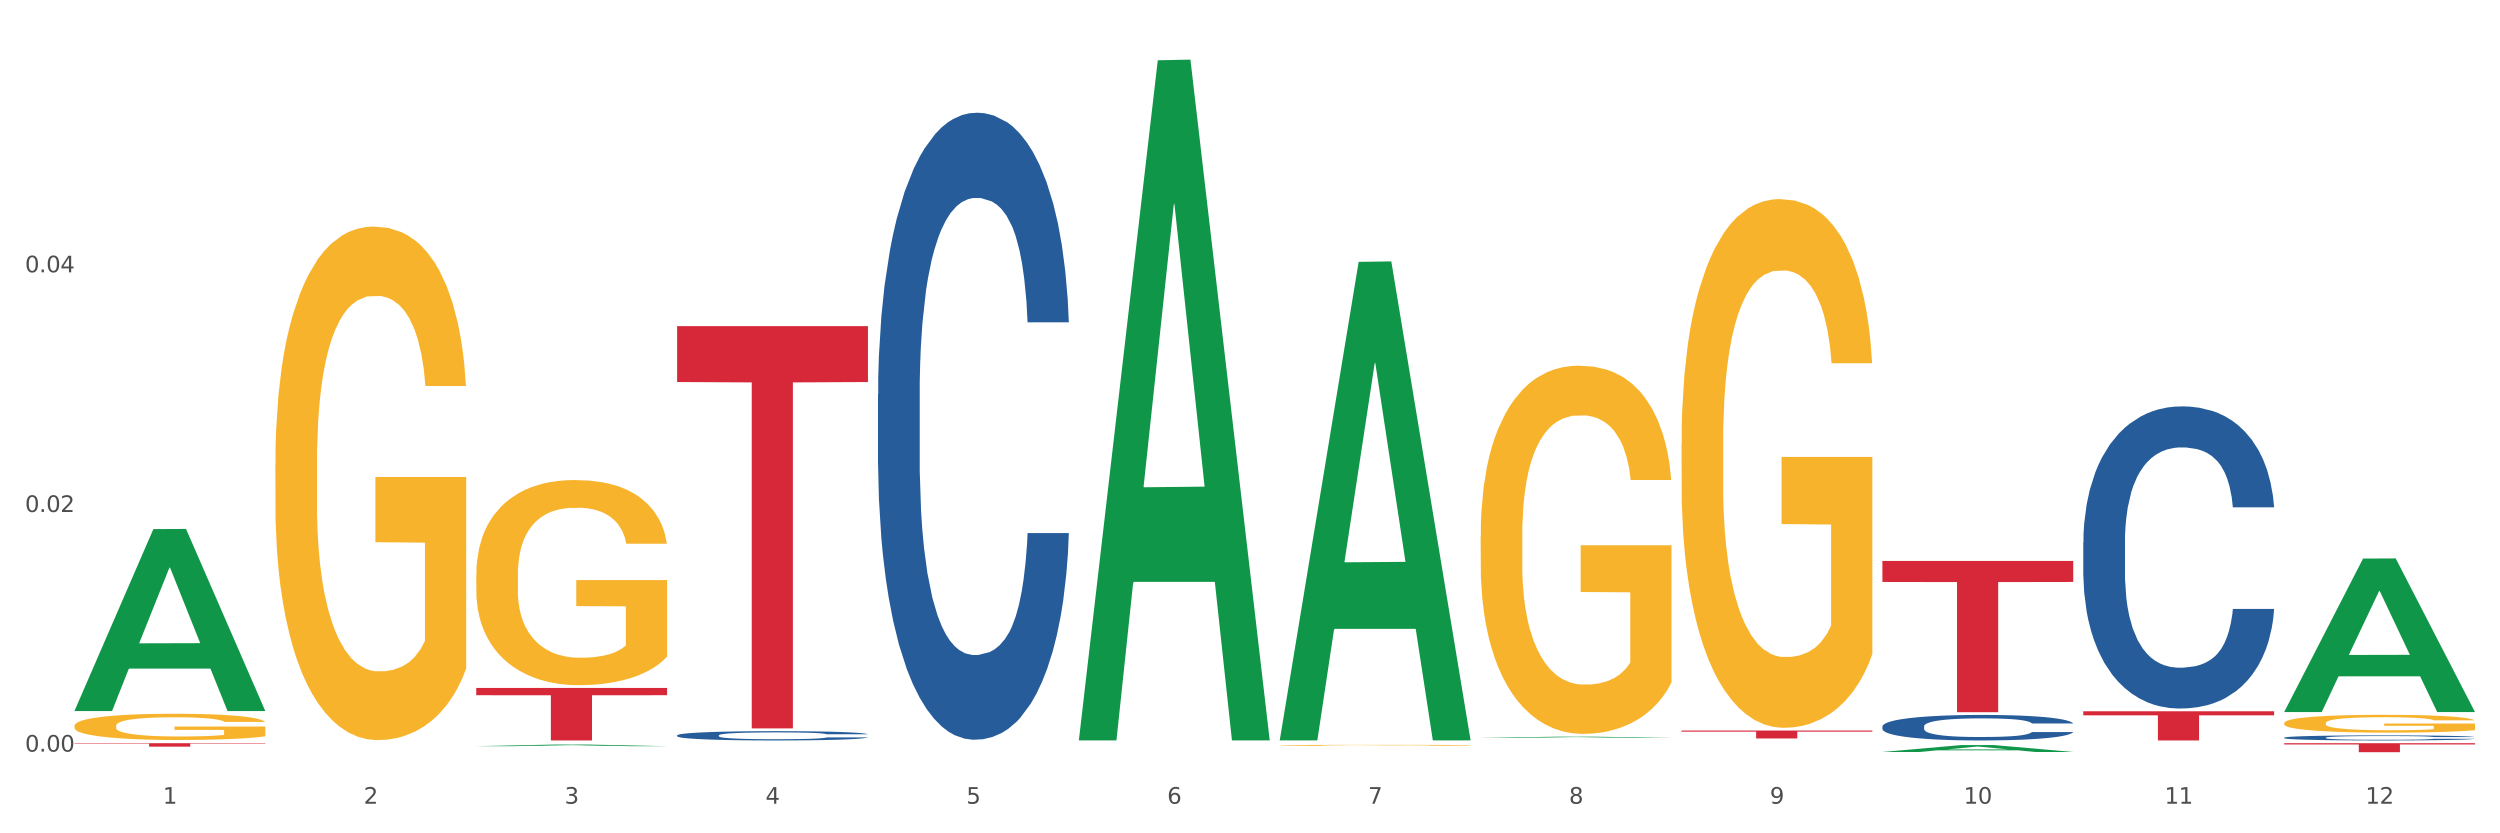 <?xml version="1.0" encoding="utf-8" standalone="no"?>
<!DOCTYPE svg PUBLIC "-//W3C//DTD SVG 1.1//EN"
  "http://www.w3.org/Graphics/SVG/1.1/DTD/svg11.dtd">
<svg xmlns:xlink="http://www.w3.org/1999/xlink" width="1080pt" height="360pt" viewBox="0 0 1080 360" xmlns="http://www.w3.org/2000/svg" version="1.1">
 <rect x="0" y="0" width="1080" height="360" fill="#333333" stroke="none"/>
 <defs>
  <style type="text/css">*{stroke-linejoin: round; stroke-linecap: butt}</style>
 </defs>
 <g id="figure_1">
  <g id="patch_1">
   <path d="M 0 360 
L 1080 360 
L 1080 0 
L 0 0 
z
" style="fill: #ffffff; stroke: #ffffff; stroke-linejoin: miter"/>
  </g>
  <g id="axes_1">
   <g id="matplotlib.axis_1">
    <g id="xtick_1">
     <g id="text_1">
      <!-- 1 -->
      <g style="fill: #4d4d4d" transform="translate(70.342 347.204) scale(0.096 -0.096)">
       <defs>
        <path id="DejaVuSans-31" d="M 794 531 
L 1825 531 
L 1825 4091 
L 703 3866 
L 703 4441 
L 1819 4666 
L 2450 4666 
L 2450 531 
L 3481 531 
L 3481 0 
L 794 0 
L 794 531 
z
" transform="scale(0.016)"/>
       </defs>
       <use xlink:href="#DejaVuSans-31"/>
      </g>
     </g>
    </g>
    <g id="xtick_2">
     <g id="text_2">
      <!-- 2 -->
      <g style="fill: #4d4d4d" transform="translate(157.122 347.204) scale(0.096 -0.096)">
       <defs>
        <path id="DejaVuSans-32" d="M 1228 531 
L 3431 531 
L 3431 0 
L 469 0 
L 469 531 
Q 828 903 1448 1529 
Q 2069 2156 2228 2338 
Q 2531 2678 2651 2914 
Q 2772 3150 2772 3378 
Q 2772 3750 2511 3984 
Q 2250 4219 1831 4219 
Q 1534 4219 1204 4116 
Q 875 4013 500 3803 
L 500 4441 
Q 881 4594 1212 4672 
Q 1544 4750 1819 4750 
Q 2544 4750 2975 4387 
Q 3406 4025 3406 3419 
Q 3406 3131 3298 2873 
Q 3191 2616 2906 2266 
Q 2828 2175 2409 1742 
Q 1991 1309 1228 531 
z
" transform="scale(0.016)"/>
       </defs>
       <use xlink:href="#DejaVuSans-32"/>
      </g>
     </g>
    </g>
    <g id="xtick_3">
     <g id="text_3">
      <!-- 3 -->
      <g style="fill: #4d4d4d" transform="translate(243.902 347.204) scale(0.096 -0.096)">
       <defs>
        <path id="DejaVuSans-33" d="M 2597 2516 
Q 3050 2419 3304 2112 
Q 3559 1806 3559 1356 
Q 3559 666 3084 287 
Q 2609 -91 1734 -91 
Q 1441 -91 1130 -33 
Q 819 25 488 141 
L 488 750 
Q 750 597 1062 519 
Q 1375 441 1716 441 
Q 2309 441 2620 675 
Q 2931 909 2931 1356 
Q 2931 1769 2642 2001 
Q 2353 2234 1838 2234 
L 1294 2234 
L 1294 2753 
L 1863 2753 
Q 2328 2753 2575 2939 
Q 2822 3125 2822 3475 
Q 2822 3834 2567 4026 
Q 2313 4219 1838 4219 
Q 1578 4219 1281 4162 
Q 984 4106 628 3988 
L 628 4550 
Q 988 4650 1302 4700 
Q 1616 4750 1894 4750 
Q 2613 4750 3031 4423 
Q 3450 4097 3450 3541 
Q 3450 3153 3228 2886 
Q 3006 2619 2597 2516 
z
" transform="scale(0.016)"/>
       </defs>
       <use xlink:href="#DejaVuSans-33"/>
      </g>
     </g>
    </g>
    <g id="xtick_4">
     <g id="text_4">
      <!-- 4 -->
      <g style="fill: #4d4d4d" transform="translate(330.683 347.204) scale(0.096 -0.096)">
       <defs>
        <path id="DejaVuSans-34" d="M 2419 4116 
L 825 1625 
L 2419 1625 
L 2419 4116 
z
M 2253 4666 
L 3047 4666 
L 3047 1625 
L 3713 1625 
L 3713 1100 
L 3047 1100 
L 3047 0 
L 2419 0 
L 2419 1100 
L 313 1100 
L 313 1709 
L 2253 4666 
z
" transform="scale(0.016)"/>
       </defs>
       <use xlink:href="#DejaVuSans-34"/>
      </g>
     </g>
    </g>
    <g id="xtick_5">
     <g id="text_5">
      <!-- 5 -->
      <g style="fill: #4d4d4d" transform="translate(417.463 347.204) scale(0.096 -0.096)">
       <defs>
        <path id="DejaVuSans-35" d="M 691 4666 
L 3169 4666 
L 3169 4134 
L 1269 4134 
L 1269 2991 
Q 1406 3038 1543 3061 
Q 1681 3084 1819 3084 
Q 2600 3084 3056 2656 
Q 3513 2228 3513 1497 
Q 3513 744 3044 326 
Q 2575 -91 1722 -91 
Q 1428 -91 1123 -41 
Q 819 9 494 109 
L 494 744 
Q 775 591 1075 516 
Q 1375 441 1709 441 
Q 2250 441 2565 725 
Q 2881 1009 2881 1497 
Q 2881 1984 2565 2268 
Q 2250 2553 1709 2553 
Q 1456 2553 1204 2497 
Q 953 2441 691 2322 
L 691 4666 
z
" transform="scale(0.016)"/>
       </defs>
       <use xlink:href="#DejaVuSans-35"/>
      </g>
     </g>
    </g>
    <g id="xtick_6">
     <g id="text_6">
      <!-- 6 -->
      <g style="fill: #4d4d4d" transform="translate(504.243 347.204) scale(0.096 -0.096)">
       <defs>
        <path id="DejaVuSans-36" d="M 2113 2584 
Q 1688 2584 1439 2293 
Q 1191 2003 1191 1497 
Q 1191 994 1439 701 
Q 1688 409 2113 409 
Q 2538 409 2786 701 
Q 3034 994 3034 1497 
Q 3034 2003 2786 2293 
Q 2538 2584 2113 2584 
z
M 3366 4563 
L 3366 3988 
Q 3128 4100 2886 4159 
Q 2644 4219 2406 4219 
Q 1781 4219 1451 3797 
Q 1122 3375 1075 2522 
Q 1259 2794 1537 2939 
Q 1816 3084 2150 3084 
Q 2853 3084 3261 2657 
Q 3669 2231 3669 1497 
Q 3669 778 3244 343 
Q 2819 -91 2113 -91 
Q 1303 -91 875 529 
Q 447 1150 447 2328 
Q 447 3434 972 4092 
Q 1497 4750 2381 4750 
Q 2619 4750 2861 4703 
Q 3103 4656 3366 4563 
z
" transform="scale(0.016)"/>
       </defs>
       <use xlink:href="#DejaVuSans-36"/>
      </g>
     </g>
    </g>
    <g id="xtick_7">
     <g id="text_7">
      <!-- 7 -->
      <g style="fill: #4d4d4d" transform="translate(591.024 347.204) scale(0.096 -0.096)">
       <defs>
        <path id="DejaVuSans-37" d="M 525 4666 
L 3525 4666 
L 3525 4397 
L 1831 0 
L 1172 0 
L 2766 4134 
L 525 4134 
L 525 4666 
z
" transform="scale(0.016)"/>
       </defs>
       <use xlink:href="#DejaVuSans-37"/>
      </g>
     </g>
    </g>
    <g id="xtick_8">
     <g id="text_8">
      <!-- 8 -->
      <g style="fill: #4d4d4d" transform="translate(677.804 347.204) scale(0.096 -0.096)">
       <defs>
        <path id="DejaVuSans-38" d="M 2034 2216 
Q 1584 2216 1326 1975 
Q 1069 1734 1069 1313 
Q 1069 891 1326 650 
Q 1584 409 2034 409 
Q 2484 409 2743 651 
Q 3003 894 3003 1313 
Q 3003 1734 2745 1975 
Q 2488 2216 2034 2216 
z
M 1403 2484 
Q 997 2584 770 2862 
Q 544 3141 544 3541 
Q 544 4100 942 4425 
Q 1341 4750 2034 4750 
Q 2731 4750 3128 4425 
Q 3525 4100 3525 3541 
Q 3525 3141 3298 2862 
Q 3072 2584 2669 2484 
Q 3125 2378 3379 2068 
Q 3634 1759 3634 1313 
Q 3634 634 3220 271 
Q 2806 -91 2034 -91 
Q 1263 -91 848 271 
Q 434 634 434 1313 
Q 434 1759 690 2068 
Q 947 2378 1403 2484 
z
M 1172 3481 
Q 1172 3119 1398 2916 
Q 1625 2713 2034 2713 
Q 2441 2713 2670 2916 
Q 2900 3119 2900 3481 
Q 2900 3844 2670 4047 
Q 2441 4250 2034 4250 
Q 1625 4250 1398 4047 
Q 1172 3844 1172 3481 
z
" transform="scale(0.016)"/>
       </defs>
       <use xlink:href="#DejaVuSans-38"/>
      </g>
     </g>
    </g>
    <g id="xtick_9">
     <g id="text_9">
      <!-- 9 -->
      <g style="fill: #4d4d4d" transform="translate(764.584 347.204) scale(0.096 -0.096)">
       <defs>
        <path id="DejaVuSans-39" d="M 703 97 
L 703 672 
Q 941 559 1184 500 
Q 1428 441 1663 441 
Q 2288 441 2617 861 
Q 2947 1281 2994 2138 
Q 2813 1869 2534 1725 
Q 2256 1581 1919 1581 
Q 1219 1581 811 2004 
Q 403 2428 403 3163 
Q 403 3881 828 4315 
Q 1253 4750 1959 4750 
Q 2769 4750 3195 4129 
Q 3622 3509 3622 2328 
Q 3622 1225 3098 567 
Q 2575 -91 1691 -91 
Q 1453 -91 1209 -44 
Q 966 3 703 97 
z
M 1959 2075 
Q 2384 2075 2632 2365 
Q 2881 2656 2881 3163 
Q 2881 3666 2632 3958 
Q 2384 4250 1959 4250 
Q 1534 4250 1286 3958 
Q 1038 3666 1038 3163 
Q 1038 2656 1286 2365 
Q 1534 2075 1959 2075 
z
" transform="scale(0.016)"/>
       </defs>
       <use xlink:href="#DejaVuSans-39"/>
      </g>
     </g>
    </g>
    <g id="xtick_10">
     <g id="text_10">
      <!-- 10 -->
      <g style="fill: #4d4d4d" transform="translate(848.311 347.204) scale(0.096 -0.096)">
       <defs>
        <path id="DejaVuSans-30" d="M 2034 4250 
Q 1547 4250 1301 3770 
Q 1056 3291 1056 2328 
Q 1056 1369 1301 889 
Q 1547 409 2034 409 
Q 2525 409 2770 889 
Q 3016 1369 3016 2328 
Q 3016 3291 2770 3770 
Q 2525 4250 2034 4250 
z
M 2034 4750 
Q 2819 4750 3233 4129 
Q 3647 3509 3647 2328 
Q 3647 1150 3233 529 
Q 2819 -91 2034 -91 
Q 1250 -91 836 529 
Q 422 1150 422 2328 
Q 422 3509 836 4129 
Q 1250 4750 2034 4750 
z
" transform="scale(0.016)"/>
       </defs>
       <use xlink:href="#DejaVuSans-31"/>
       <use xlink:href="#DejaVuSans-30" transform="translate(63.623 0)"/>
      </g>
     </g>
    </g>
    <g id="xtick_11">
     <g id="text_11">
      <!-- 11 -->
      <g style="fill: #4d4d4d" transform="translate(935.091 347.204) scale(0.096 -0.096)">
       <use xlink:href="#DejaVuSans-31"/>
       <use xlink:href="#DejaVuSans-31" transform="translate(63.623 0)"/>
      </g>
     </g>
    </g>
    <g id="xtick_12">
     <g id="text_12">
      <!-- 12 -->
      <g style="fill: #4d4d4d" transform="translate(1021.871 347.204) scale(0.096 -0.096)">
       <use xlink:href="#DejaVuSans-31"/>
       <use xlink:href="#DejaVuSans-32" transform="translate(63.623 0)"/>
      </g>
     </g>
    </g>
    <g id="xtick_13"/>
    <g id="xtick_14"/>
    <g id="xtick_15"/>
    <g id="xtick_16"/>
    <g id="xtick_17"/>
    <g id="xtick_18"/>
    <g id="xtick_19"/>
    <g id="xtick_20"/>
    <g id="xtick_21"/>
    <g id="xtick_22"/>
    <g id="xtick_23"/>
   </g>
   <g id="matplotlib.axis_2">
    <g id="ytick_1">
     <g id="text_13">
      <!-- 0.00 -->
      <g style="fill: #4d4d4d" transform="translate(10.8 324.704) scale(0.096 -0.096)">
       <defs>
        <path id="DejaVuSans-2e" d="M 684 794 
L 1344 794 
L 1344 0 
L 684 0 
L 684 794 
z
" transform="scale(0.016)"/>
       </defs>
       <use xlink:href="#DejaVuSans-30"/>
       <use xlink:href="#DejaVuSans-2e" transform="translate(63.623 0)"/>
       <use xlink:href="#DejaVuSans-30" transform="translate(95.41 0)"/>
       <use xlink:href="#DejaVuSans-30" transform="translate(159.033 0)"/>
      </g>
     </g>
    </g>
    <g id="ytick_2">
     <g id="text_14">
      <!-- 0.02 -->
      <g style="fill: #4d4d4d" transform="translate(10.8 221.172) scale(0.096 -0.096)">
       <use xlink:href="#DejaVuSans-30"/>
       <use xlink:href="#DejaVuSans-2e" transform="translate(63.623 0)"/>
       <use xlink:href="#DejaVuSans-30" transform="translate(95.41 0)"/>
       <use xlink:href="#DejaVuSans-32" transform="translate(159.033 0)"/>
      </g>
     </g>
    </g>
    <g id="ytick_3">
     <g id="text_15">
      <!-- 0.04 -->
      <g style="fill: #4d4d4d" transform="translate(10.8 117.64) scale(0.096 -0.096)">
       <use xlink:href="#DejaVuSans-30"/>
       <use xlink:href="#DejaVuSans-2e" transform="translate(63.623 0)"/>
       <use xlink:href="#DejaVuSans-30" transform="translate(95.41 0)"/>
       <use xlink:href="#DejaVuSans-34" transform="translate(159.033 0)"/>
      </g>
     </g>
    </g>
    <g id="ytick_4"/>
    <g id="ytick_5"/>
    <g id="ytick_6"/>
   </g>
   <g id="PolyCollection_1">
    <path d="M 32.175 307.019 
L 32.26 306.945 
L 66.256 228.572 
L 80.365 228.498 
L 114.616 307.167 
L 98.298 307.167 
L 90.904 288.848 
L 55.803 288.848 
L 55.548 289.143 
L 48.408 307.167 
L 32.175 307.167 
L 32.175 307.019 
L 60.222 277.915 
L 86.484 277.842 
L 73.481 245.266 
L 73.311 245.118 
L 73.141 245.34 
L 60.137 277.842 
L 60.222 277.915 
L 32.175 307.019 
z
" clip-path="url(#p66562ab7a4)" style="fill: #109648"/>
    <path d="M 899.978 307.271 
L 982.42 307.271 
L 982.42 309.022 
L 949.99 309.034 
L 949.99 319.875 
L 932.213 319.875 
L 932.213 309.034 
L 899.978 309.022 
L 899.978 307.282 
L 899.978 307.271 
z
" clip-path="url(#p66562ab7a4)" style="fill: #d62839"/>
    <path d="M 813.198 242.325 
L 895.639 242.325 
L 895.639 251.406 
L 863.21 251.467 
L 863.21 307.669 
L 845.432 307.669 
L 845.432 251.467 
L 813.198 251.406 
L 813.198 242.386 
L 813.198 242.325 
z
" clip-path="url(#p66562ab7a4)" style="fill: #d62839"/>
    <path d="M 726.418 315.605 
L 808.859 315.605 
L 808.859 316.079 
L 776.429 316.082 
L 776.429 319.013 
L 758.652 319.013 
L 758.652 316.082 
L 726.418 316.079 
L 726.418 315.609 
L 726.418 315.605 
z
" clip-path="url(#p66562ab7a4)" style="fill: #d62839"/>
    <path d="M 292.516 140.887 
L 374.957 140.887 
L 374.957 165.039 
L 342.528 165.202 
L 342.528 314.681 
L 324.75 314.681 
L 324.75 165.202 
L 292.516 165.039 
L 292.516 141.051 
L 292.516 140.887 
z
" clip-path="url(#p66562ab7a4)" style="fill: #d62839"/>
    <path d="M 205.736 297.183 
L 288.177 297.183 
L 288.177 300.336 
L 255.747 300.358 
L 255.747 319.875 
L 237.97 319.875 
L 237.97 300.358 
L 205.736 300.336 
L 205.736 297.204 
L 205.736 297.183 
z
" clip-path="url(#p66562ab7a4)" style="fill: #d62839"/>
    <path d="M 32.175 321.056 
L 114.616 321.056 
L 114.616 321.265 
L 82.187 321.267 
L 82.187 322.559 
L 64.409 322.559 
L 64.409 321.267 
L 32.175 321.265 
L 32.175 321.058 
L 32.175 321.056 
z
" clip-path="url(#p66562ab7a4)" style="fill: #d62839"/>
    <path d="M 292.516 317.665 
L 292.613 317.661 
L 292.613 317.559 
L 292.906 317.419 
L 293.978 317.163 
L 295.342 316.969 
L 297.681 316.741 
L 298.948 316.646 
L 300.604 316.54 
L 304.015 316.368 
L 307.913 316.221 
L 310.641 316.14 
L 312.688 316.089 
L 317.268 315.997 
L 319.899 315.957 
L 322.628 315.924 
L 324.966 315.902 
L 328.864 315.876 
L 331.983 315.865 
L 335.588 315.862 
L 338.609 315.865 
L 342.604 315.88 
L 348.451 315.924 
L 350.693 315.95 
L 353.714 315.994 
L 356.832 316.052 
L 359.366 316.111 
L 362.289 316.195 
L 365.31 316.305 
L 368.233 316.445 
L 370.28 316.573 
L 371.936 316.708 
L 373.398 316.873 
L 374.47 317.053 
L 374.957 317.203 
L 357.124 317.203 
L 356.637 317.068 
L 355.663 316.921 
L 354.688 316.822 
L 353.616 316.741 
L 351.96 316.65 
L 350.498 316.591 
L 348.062 316.521 
L 345.82 316.477 
L 343.969 316.452 
L 341.727 316.43 
L 336.952 316.408 
L 333.542 316.408 
L 331.398 316.415 
L 328.767 316.434 
L 326.525 316.459 
L 323.894 316.503 
L 321.848 316.551 
L 319.802 316.613 
L 318.632 316.657 
L 316.878 316.738 
L 315.709 316.804 
L 314.15 316.917 
L 313.273 316.998 
L 311.713 317.207 
L 311.031 317.361 
L 310.739 317.467 
L 310.544 317.584 
L 310.544 318.156 
L 311.129 318.413 
L 311.616 318.523 
L 312.395 318.647 
L 313.857 318.809 
L 316.001 318.966 
L 318.242 319.08 
L 320.094 319.149 
L 321.848 319.201 
L 323.602 319.241 
L 325.746 319.278 
L 327.5 319.3 
L 330.131 319.322 
L 333.249 319.333 
L 335.686 319.333 
L 340.655 319.314 
L 342.897 319.296 
L 345.041 319.27 
L 347.379 319.23 
L 349.231 319.186 
L 350.303 319.153 
L 352.057 319.083 
L 353.421 319.01 
L 354.591 318.926 
L 355.37 318.853 
L 356.247 318.743 
L 356.929 318.618 
L 357.124 318.552 
L 374.957 318.552 
L 374.568 318.684 
L 373.885 318.812 
L 372.521 318.985 
L 371.449 319.083 
L 369.793 319.204 
L 368.038 319.307 
L 365.602 319.421 
L 363.361 319.505 
L 361.022 319.578 
L 358.489 319.644 
L 353.908 319.736 
L 352.252 319.762 
L 348.744 319.806 
L 346.015 319.831 
L 342.02 319.857 
L 337.927 319.872 
L 333.639 319.875 
L 329.839 319.868 
L 325.648 319.846 
L 323.017 319.824 
L 320.094 319.791 
L 316.683 319.74 
L 313.467 319.677 
L 310.447 319.604 
L 307.621 319.52 
L 304.989 319.424 
L 301.579 319.267 
L 299.045 319.113 
L 297.194 318.97 
L 295.927 318.849 
L 294.66 318.695 
L 293.978 318.589 
L 292.906 318.332 
L 292.516 318.094 
L 292.516 317.665 
z
" clip-path="url(#p66562ab7a4)" style="fill: #255c99"/>
    <path d="M 986.759 321.056 
L 1069.2 321.056 
L 1069.2 321.597 
L 1036.77 321.601 
L 1036.77 324.95 
L 1018.993 324.95 
L 1018.993 321.601 
L 986.759 321.597 
L 986.759 321.06 
L 986.759 321.056 
z
" clip-path="url(#p66562ab7a4)" style="fill: #d62839"/>
    <path d="M 379.296 170.406 
L 379.394 170.159 
L 379.394 163.232 
L 379.686 153.831 
L 380.758 136.514 
L 382.122 123.402 
L 384.461 108.064 
L 385.728 101.631 
L 387.385 94.457 
L 390.795 82.83 
L 394.693 72.934 
L 397.422 67.491 
L 399.468 64.028 
L 404.048 57.843 
L 406.679 55.122 
L 409.408 52.895 
L 411.747 51.411 
L 415.645 49.679 
L 418.763 48.937 
L 422.369 48.689 
L 425.389 48.937 
L 429.385 49.926 
L 435.232 52.895 
L 437.473 54.627 
L 440.494 57.596 
L 443.612 61.554 
L 446.146 65.512 
L 449.069 71.202 
L 452.09 78.624 
L 455.014 88.025 
L 457.06 96.683 
L 458.717 105.837 
L 460.178 116.97 
L 461.25 129.092 
L 461.738 139.235 
L 443.905 139.235 
L 443.417 130.081 
L 442.443 120.186 
L 441.468 113.506 
L 440.396 108.064 
L 438.74 101.879 
L 437.278 97.92 
L 434.842 93.22 
L 432.601 90.251 
L 430.749 88.52 
L 428.508 87.035 
L 423.733 85.551 
L 420.322 85.551 
L 418.178 86.046 
L 415.547 87.283 
L 413.306 89.014 
L 410.675 91.983 
L 408.628 95.199 
L 406.582 99.405 
L 405.413 102.374 
L 403.658 107.816 
L 402.489 112.269 
L 400.93 119.938 
L 400.053 125.381 
L 398.494 139.482 
L 397.812 149.873 
L 397.519 157.047 
L 397.324 164.964 
L 397.324 203.557 
L 397.909 220.874 
L 398.396 228.296 
L 399.176 236.708 
L 400.638 247.593 
L 402.781 258.231 
L 405.023 265.9 
L 406.874 270.6 
L 408.628 274.064 
L 410.382 276.785 
L 412.526 279.259 
L 414.28 280.743 
L 416.911 282.228 
L 420.03 282.97 
L 422.466 282.97 
L 427.436 281.733 
L 429.677 280.496 
L 431.821 278.764 
L 434.16 276.043 
L 436.011 273.074 
L 437.083 270.848 
L 438.837 266.147 
L 440.202 261.199 
L 441.371 255.509 
L 442.151 250.561 
L 443.028 243.14 
L 443.71 234.728 
L 443.905 230.275 
L 461.738 230.275 
L 461.348 239.181 
L 460.666 247.84 
L 459.301 259.468 
L 458.23 266.147 
L 456.573 274.311 
L 454.819 281.238 
L 452.383 288.907 
L 450.141 294.597 
L 447.803 299.545 
L 445.269 303.998 
L 440.689 310.183 
L 439.032 311.915 
L 435.524 314.883 
L 432.795 316.615 
L 428.8 318.347 
L 424.707 319.337 
L 420.42 319.584 
L 416.619 319.089 
L 412.429 317.605 
L 409.798 316.12 
L 406.874 313.894 
L 403.464 310.43 
L 400.248 306.225 
L 397.227 301.277 
L 394.401 295.587 
L 391.77 289.155 
L 388.359 278.517 
L 385.825 268.126 
L 383.974 258.478 
L 382.707 250.314 
L 381.44 239.924 
L 380.758 232.749 
L 379.686 215.432 
L 379.296 199.351 
L 379.296 170.406 
z
" clip-path="url(#p66562ab7a4)" style="fill: #255c99"/>
    <path d="M 899.978 234.202 
L 900.076 234.083 
L 900.076 230.745 
L 900.368 226.215 
L 901.44 217.87 
L 902.804 211.551 
L 905.143 204.16 
L 906.41 201.06 
L 908.067 197.603 
L 911.477 192 
L 915.375 187.231 
L 918.104 184.608 
L 920.15 182.939 
L 924.73 179.959 
L 927.361 178.648 
L 930.09 177.575 
L 932.429 176.859 
L 936.327 176.025 
L 939.445 175.667 
L 943.051 175.548 
L 946.071 175.667 
L 950.067 176.144 
L 955.914 177.575 
L 958.155 178.409 
L 961.176 179.84 
L 964.294 181.747 
L 966.828 183.655 
L 969.751 186.397 
L 972.772 189.973 
L 975.696 194.503 
L 977.742 198.676 
L 979.399 203.087 
L 980.86 208.452 
L 981.932 214.293 
L 982.42 219.181 
L 964.587 219.181 
L 964.099 214.77 
L 963.125 210.001 
L 962.15 206.783 
L 961.078 204.16 
L 959.422 201.179 
L 957.96 199.272 
L 955.524 197.007 
L 953.283 195.576 
L 951.431 194.742 
L 949.19 194.026 
L 944.415 193.311 
L 941.004 193.311 
L 938.86 193.55 
L 936.229 194.146 
L 933.988 194.98 
L 931.357 196.411 
L 929.31 197.961 
L 927.264 199.987 
L 926.095 201.418 
L 924.34 204.041 
L 923.171 206.186 
L 921.612 209.882 
L 920.735 212.505 
L 919.176 219.3 
L 918.494 224.307 
L 918.201 227.765 
L 918.006 231.579 
L 918.006 250.177 
L 918.591 258.522 
L 919.078 262.099 
L 919.858 266.152 
L 921.32 271.398 
L 923.463 276.524 
L 925.705 280.22 
L 927.556 282.485 
L 929.31 284.154 
L 931.064 285.465 
L 933.208 286.657 
L 934.962 287.373 
L 937.593 288.088 
L 940.712 288.445 
L 943.148 288.445 
L 948.118 287.849 
L 950.359 287.253 
L 952.503 286.419 
L 954.842 285.107 
L 956.693 283.677 
L 957.765 282.604 
L 959.519 280.339 
L 960.884 277.954 
L 962.053 275.212 
L 962.833 272.828 
L 963.71 269.252 
L 964.392 265.198 
L 964.587 263.052 
L 982.42 263.052 
L 982.03 267.344 
L 981.348 271.517 
L 979.983 277.12 
L 978.912 280.339 
L 977.255 284.273 
L 975.501 287.611 
L 973.065 291.307 
L 970.823 294.049 
L 968.485 296.433 
L 965.951 298.579 
L 961.371 301.559 
L 959.714 302.394 
L 956.206 303.824 
L 953.477 304.659 
L 949.482 305.493 
L 945.389 305.97 
L 941.102 306.089 
L 937.301 305.851 
L 933.111 305.136 
L 930.48 304.42 
L 927.556 303.347 
L 924.146 301.678 
L 920.93 299.652 
L 917.909 297.267 
L 915.083 294.525 
L 912.452 291.426 
L 909.041 286.3 
L 906.507 281.293 
L 904.656 276.643 
L 903.389 272.709 
L 902.122 267.702 
L 901.44 264.245 
L 900.368 255.9 
L 899.978 248.15 
L 899.978 234.202 
z
" clip-path="url(#p66562ab7a4)" style="fill: #255c99"/>
    <path d="M 986.759 318.666 
L 986.856 318.664 
L 986.856 318.608 
L 987.148 318.532 
L 988.22 318.391 
L 989.585 318.285 
L 991.923 318.161 
L 993.19 318.108 
L 994.847 318.05 
L 998.258 317.956 
L 1002.156 317.876 
L 1004.884 317.832 
L 1006.93 317.804 
L 1011.511 317.754 
L 1014.142 317.731 
L 1016.87 317.713 
L 1019.209 317.701 
L 1023.107 317.687 
L 1026.225 317.681 
L 1029.831 317.679 
L 1032.852 317.681 
L 1036.847 317.689 
L 1042.694 317.713 
L 1044.935 317.727 
L 1047.956 317.752 
L 1051.075 317.784 
L 1053.608 317.816 
L 1056.532 317.862 
L 1059.553 317.922 
L 1062.476 317.998 
L 1064.522 318.068 
L 1066.179 318.143 
L 1067.641 318.233 
L 1068.713 318.331 
L 1069.2 318.413 
L 1051.367 318.413 
L 1050.88 318.339 
L 1049.905 318.259 
L 1048.931 318.205 
L 1047.859 318.161 
L 1046.202 318.11 
L 1044.74 318.078 
L 1042.304 318.04 
L 1040.063 318.016 
L 1038.211 318.002 
L 1035.97 317.99 
L 1031.195 317.978 
L 1027.784 317.978 
L 1025.641 317.982 
L 1023.009 317.992 
L 1020.768 318.006 
L 1018.137 318.03 
L 1016.091 318.056 
L 1014.044 318.09 
L 1012.875 318.115 
L 1011.121 318.159 
L 1009.951 318.195 
L 1008.392 318.257 
L 1007.515 318.301 
L 1005.956 318.415 
L 1005.274 318.5 
L 1004.982 318.558 
L 1004.787 318.622 
L 1004.787 318.935 
L 1005.371 319.075 
L 1005.859 319.135 
L 1006.638 319.203 
L 1008.1 319.292 
L 1010.244 319.378 
L 1012.485 319.44 
L 1014.337 319.478 
L 1016.091 319.506 
L 1017.845 319.528 
L 1019.989 319.548 
L 1021.743 319.56 
L 1024.374 319.572 
L 1027.492 319.578 
L 1029.928 319.578 
L 1034.898 319.568 
L 1037.139 319.558 
L 1039.283 319.544 
L 1041.622 319.522 
L 1043.474 319.498 
L 1044.546 319.48 
L 1046.3 319.442 
L 1047.664 319.402 
L 1048.833 319.356 
L 1049.613 319.316 
L 1050.49 319.256 
L 1051.172 319.187 
L 1051.367 319.151 
L 1069.2 319.151 
L 1068.81 319.223 
L 1068.128 319.294 
L 1066.764 319.388 
L 1065.692 319.442 
L 1064.035 319.508 
L 1062.281 319.564 
L 1059.845 319.627 
L 1057.604 319.673 
L 1055.265 319.713 
L 1052.731 319.749 
L 1048.151 319.799 
L 1046.495 319.813 
L 1042.986 319.837 
L 1040.258 319.851 
L 1036.262 319.865 
L 1032.17 319.873 
L 1027.882 319.875 
L 1024.081 319.871 
L 1019.891 319.859 
L 1017.26 319.847 
L 1014.337 319.829 
L 1010.926 319.801 
L 1007.71 319.767 
L 1004.689 319.727 
L 1001.863 319.681 
L 999.232 319.629 
L 995.821 319.542 
L 993.288 319.458 
L 991.436 319.38 
L 990.169 319.314 
L 988.903 319.229 
L 988.22 319.171 
L 987.148 319.031 
L 986.759 318.901 
L 986.759 318.666 
z
" clip-path="url(#p66562ab7a4)" style="fill: #255c99"/>
    <path d="M 986.759 312.358 
L 986.856 312.351 
L 986.856 312.098 
L 987.051 311.88 
L 988.024 311.352 
L 989.484 310.917 
L 990.555 310.685 
L 991.625 310.495 
L 992.891 310.305 
L 994.448 310.108 
L 997.271 309.82 
L 999.023 309.672 
L 1001.164 309.518 
L 1005.057 309.293 
L 1007.88 309.166 
L 1010.8 309.061 
L 1015.569 308.934 
L 1018.684 308.878 
L 1021.993 308.836 
L 1025.984 308.808 
L 1029.001 308.801 
L 1035.62 308.822 
L 1041.265 308.885 
L 1043.991 308.934 
L 1047.495 309.019 
L 1049.344 309.075 
L 1052.361 309.187 
L 1055.476 309.335 
L 1057.617 309.461 
L 1060.829 309.7 
L 1063.263 309.939 
L 1065.501 310.235 
L 1066.669 310.439 
L 1067.545 310.628 
L 1068.324 310.846 
L 1069.103 311.191 
L 1051.583 311.191 
L 1050.901 310.945 
L 1049.831 310.713 
L 1048.273 310.488 
L 1046.911 310.347 
L 1044.575 310.171 
L 1042.433 310.059 
L 1040.195 309.975 
L 1037.469 309.904 
L 1035.328 309.869 
L 1032.311 309.841 
L 1026.373 309.848 
L 1022.383 309.904 
L 1019.657 309.975 
L 1017.905 310.038 
L 1016.348 310.108 
L 1014.596 310.207 
L 1012.552 310.354 
L 1011.092 310.488 
L 1009.632 310.657 
L 1008.464 310.825 
L 1007.393 311.022 
L 1006.517 311.233 
L 1005.836 311.451 
L 1005.252 311.718 
L 1004.765 312.161 
L 1004.765 313.124 
L 1004.96 313.342 
L 1005.447 313.63 
L 1006.031 313.848 
L 1007.004 314.108 
L 1007.88 314.284 
L 1009.535 314.537 
L 1011.384 314.748 
L 1012.844 314.881 
L 1014.304 314.994 
L 1016.835 315.148 
L 1019.657 315.275 
L 1022.091 315.352 
L 1025.4 315.423 
L 1027.639 315.451 
L 1029.585 315.465 
L 1034.355 315.465 
L 1037.761 315.444 
L 1041.557 315.395 
L 1044.477 315.331 
L 1046.911 315.254 
L 1049.636 315.127 
L 1051.388 315.008 
L 1051.388 313.539 
L 1029.975 313.532 
L 1029.975 312.555 
L 1069.2 312.555 
L 1069.2 315.423 
L 1067.545 315.57 
L 1065.696 315.704 
L 1063.749 315.823 
L 1060.829 315.971 
L 1057.325 316.112 
L 1054.211 316.21 
L 1050.901 316.294 
L 1047.008 316.372 
L 1041.947 316.442 
L 1038.832 316.47 
L 1034.939 316.491 
L 1030.364 316.498 
L 1026.373 316.484 
L 1022.48 316.449 
L 1018.392 316.386 
L 1014.401 316.294 
L 1011.384 316.203 
L 1008.367 316.09 
L 1005.155 315.943 
L 1002.624 315.802 
L 1000.677 315.676 
L 998.536 315.514 
L 996.2 315.303 
L 994.448 315.113 
L 992.891 314.916 
L 991.236 314.663 
L 990.068 314.445 
L 988.9 314.171 
L 988.219 313.967 
L 987.44 313.651 
L 986.856 313.208 
L 986.759 312.358 
z
" clip-path="url(#p66562ab7a4)" style="fill: #f7b32b"/>
    <path d="M 726.418 191.55 
L 726.515 191.341 
L 726.515 183.831 
L 726.71 177.364 
L 727.683 161.717 
L 729.143 148.783 
L 730.214 141.899 
L 731.284 136.266 
L 732.55 130.634 
L 734.107 124.792 
L 736.93 116.239 
L 738.682 111.858 
L 740.823 107.269 
L 744.716 100.593 
L 747.539 96.838 
L 750.459 93.709 
L 755.228 89.954 
L 758.343 88.285 
L 761.652 87.033 
L 765.643 86.199 
L 768.66 85.99 
L 775.279 86.616 
L 780.924 88.493 
L 783.65 89.954 
L 787.154 92.457 
L 789.003 94.126 
L 792.02 97.464 
L 795.135 101.845 
L 797.276 105.6 
L 800.488 112.693 
L 802.922 119.786 
L 805.16 128.548 
L 806.328 134.597 
L 807.204 140.23 
L 807.983 146.697 
L 808.762 156.919 
L 791.242 156.919 
L 790.56 149.618 
L 789.49 142.733 
L 787.932 136.058 
L 786.57 131.885 
L 784.234 126.67 
L 782.092 123.332 
L 779.854 120.829 
L 777.128 118.743 
L 774.987 117.7 
L 771.97 116.865 
L 766.032 117.074 
L 762.042 118.743 
L 759.316 120.829 
L 757.564 122.706 
L 756.007 124.792 
L 754.255 127.713 
L 752.211 132.094 
L 750.751 136.058 
L 749.291 141.065 
L 748.123 146.071 
L 747.052 151.913 
L 746.176 158.171 
L 745.495 164.638 
L 744.911 172.565 
L 744.424 185.708 
L 744.424 214.289 
L 744.619 220.756 
L 745.106 229.309 
L 745.69 235.776 
L 746.663 243.495 
L 747.539 248.71 
L 749.194 256.22 
L 751.043 262.479 
L 752.503 266.443 
L 753.963 269.78 
L 756.494 274.37 
L 759.316 278.125 
L 761.75 280.42 
L 765.059 282.506 
L 767.298 283.34 
L 769.244 283.758 
L 774.014 283.758 
L 777.42 283.132 
L 781.216 281.672 
L 784.136 279.794 
L 786.57 277.499 
L 789.295 273.744 
L 791.047 270.198 
L 791.047 226.597 
L 769.634 226.388 
L 769.634 197.391 
L 808.859 197.391 
L 808.859 282.506 
L 807.204 286.887 
L 805.355 290.851 
L 803.408 294.397 
L 800.488 298.778 
L 796.984 302.95 
L 793.87 305.871 
L 790.56 308.374 
L 786.667 310.669 
L 781.606 312.755 
L 778.491 313.59 
L 774.598 314.216 
L 770.023 314.424 
L 766.032 314.007 
L 762.139 312.964 
L 758.051 311.086 
L 754.06 308.374 
L 751.043 305.662 
L 748.026 302.325 
L 744.814 297.944 
L 742.283 293.771 
L 740.336 290.016 
L 738.195 285.218 
L 735.859 278.96 
L 734.107 273.327 
L 732.55 267.486 
L 730.895 259.976 
L 729.727 253.508 
L 728.559 245.372 
L 727.878 239.323 
L 727.099 229.935 
L 726.515 216.792 
L 726.418 191.55 
z
" clip-path="url(#p66562ab7a4)" style="fill: #f7b32b"/>
    <path d="M 639.637 231.476 
L 639.735 231.331 
L 639.735 226.1 
L 639.929 221.596 
L 640.903 210.7 
L 642.363 201.692 
L 643.433 196.898 
L 644.504 192.975 
L 645.769 189.052 
L 647.327 184.984 
L 650.149 179.028 
L 651.901 175.977 
L 654.043 172.78 
L 657.936 168.131 
L 660.759 165.516 
L 663.679 163.337 
L 668.448 160.721 
L 671.563 159.559 
L 674.872 158.687 
L 678.863 158.106 
L 681.88 157.961 
L 688.499 158.397 
L 694.144 159.704 
L 696.869 160.721 
L 700.373 162.465 
L 702.223 163.627 
L 705.24 165.952 
L 708.355 169.003 
L 710.496 171.618 
L 713.708 176.558 
L 716.141 181.497 
L 718.38 187.599 
L 719.548 191.813 
L 720.424 195.736 
L 721.203 200.239 
L 721.981 207.358 
L 704.461 207.358 
L 703.78 202.273 
L 702.709 197.479 
L 701.152 192.83 
L 699.789 189.924 
L 697.453 186.292 
L 695.312 183.967 
L 693.073 182.224 
L 690.348 180.771 
L 688.207 180.045 
L 685.189 179.463 
L 679.252 179.609 
L 675.261 180.771 
L 672.536 182.224 
L 670.784 183.531 
L 669.227 184.984 
L 667.475 187.018 
L 665.431 190.069 
L 663.971 192.83 
L 662.511 196.317 
L 661.343 199.804 
L 660.272 203.872 
L 659.396 208.23 
L 658.715 212.734 
L 658.131 218.255 
L 657.644 227.408 
L 657.644 247.312 
L 657.839 251.816 
L 658.325 257.773 
L 658.909 262.277 
L 659.883 267.652 
L 660.759 271.284 
L 662.413 276.515 
L 664.263 280.873 
L 665.723 283.634 
L 667.183 285.958 
L 669.713 289.155 
L 672.536 291.77 
L 674.969 293.368 
L 678.279 294.821 
L 680.517 295.402 
L 682.464 295.693 
L 687.233 295.693 
L 690.64 295.257 
L 694.436 294.24 
L 697.356 292.932 
L 699.789 291.334 
L 702.515 288.719 
L 704.267 286.249 
L 704.267 255.884 
L 682.853 255.739 
L 682.853 235.544 
L 722.079 235.544 
L 722.079 294.821 
L 720.424 297.872 
L 718.575 300.632 
L 716.628 303.102 
L 713.708 306.153 
L 710.204 309.059 
L 707.089 311.093 
L 703.78 312.836 
L 699.887 314.434 
L 694.825 315.887 
L 691.711 316.468 
L 687.817 316.904 
L 683.243 317.05 
L 679.252 316.759 
L 675.359 316.033 
L 671.271 314.725 
L 667.28 312.836 
L 664.263 310.948 
L 661.245 308.623 
L 658.033 305.572 
L 655.503 302.666 
L 653.556 300.051 
L 651.415 296.71 
L 649.079 292.351 
L 647.327 288.428 
L 645.769 284.36 
L 644.115 279.13 
L 642.947 274.626 
L 641.779 268.96 
L 641.097 264.747 
L 640.319 258.209 
L 639.735 249.056 
L 639.637 231.476 
z
" clip-path="url(#p66562ab7a4)" style="fill: #f7b32b"/>
    <path d="M 552.857 321.986 
L 552.954 321.986 
L 552.954 321.971 
L 553.149 321.958 
L 554.122 321.926 
L 555.582 321.901 
L 556.653 321.887 
L 557.724 321.876 
L 558.989 321.864 
L 560.546 321.853 
L 563.369 321.836 
L 565.121 321.827 
L 567.262 321.818 
L 571.156 321.804 
L 573.978 321.797 
L 576.898 321.791 
L 581.668 321.783 
L 584.782 321.78 
L 588.092 321.777 
L 592.082 321.776 
L 595.1 321.775 
L 601.718 321.776 
L 607.364 321.78 
L 610.089 321.783 
L 613.593 321.788 
L 615.442 321.791 
L 618.46 321.798 
L 621.574 321.807 
L 623.716 321.814 
L 626.928 321.828 
L 629.361 321.843 
L 631.6 321.86 
L 632.768 321.872 
L 633.644 321.883 
L 634.422 321.896 
L 635.201 321.917 
L 617.681 321.917 
L 617 321.902 
L 615.929 321.888 
L 614.372 321.875 
L 613.009 321.867 
L 610.673 321.856 
L 608.532 321.85 
L 606.293 321.845 
L 603.568 321.841 
L 601.426 321.838 
L 598.409 321.837 
L 592.472 321.837 
L 588.481 321.841 
L 585.756 321.845 
L 584.004 321.848 
L 582.446 321.853 
L 580.694 321.858 
L 578.65 321.867 
L 577.19 321.875 
L 575.73 321.885 
L 574.562 321.895 
L 573.492 321.907 
L 572.616 321.919 
L 571.934 321.932 
L 571.35 321.948 
L 570.864 321.974 
L 570.864 322.031 
L 571.058 322.044 
L 571.545 322.061 
L 572.129 322.074 
L 573.102 322.09 
L 573.978 322.1 
L 575.633 322.115 
L 577.482 322.128 
L 578.942 322.136 
L 580.402 322.142 
L 582.933 322.151 
L 585.756 322.159 
L 588.189 322.163 
L 591.498 322.168 
L 593.737 322.169 
L 595.684 322.17 
L 600.453 322.17 
L 603.86 322.169 
L 607.656 322.166 
L 610.576 322.162 
L 613.009 322.158 
L 615.734 322.15 
L 617.486 322.143 
L 617.486 322.056 
L 596.073 322.056 
L 596.073 321.998 
L 635.298 321.998 
L 635.298 322.168 
L 633.644 322.176 
L 631.794 322.184 
L 629.848 322.191 
L 626.928 322.2 
L 623.424 322.208 
L 620.309 322.214 
L 617 322.219 
L 613.106 322.224 
L 608.045 322.228 
L 604.93 322.23 
L 601.037 322.231 
L 596.462 322.231 
L 592.472 322.231 
L 588.578 322.228 
L 584.49 322.225 
L 580.5 322.219 
L 577.482 322.214 
L 574.465 322.207 
L 571.253 322.198 
L 568.722 322.19 
L 566.776 322.183 
L 564.634 322.173 
L 562.298 322.161 
L 560.546 322.149 
L 558.989 322.138 
L 557.334 322.123 
L 556.166 322.11 
L 554.998 322.093 
L 554.317 322.081 
L 553.538 322.063 
L 552.954 322.036 
L 552.857 321.986 
z
" clip-path="url(#p66562ab7a4)" style="fill: #f7b32b"/>
    <path d="M 205.736 248.332 
L 205.833 248.251 
L 205.833 245.338 
L 206.028 242.829 
L 207.001 236.759 
L 208.461 231.741 
L 209.532 229.07 
L 210.602 226.885 
L 211.868 224.7 
L 213.425 222.434 
L 216.248 219.115 
L 218 217.416 
L 220.141 215.635 
L 224.034 213.045 
L 226.857 211.589 
L 229.777 210.375 
L 234.546 208.918 
L 237.661 208.27 
L 240.97 207.785 
L 244.961 207.461 
L 247.978 207.38 
L 254.597 207.623 
L 260.242 208.351 
L 262.968 208.918 
L 266.472 209.889 
L 268.321 210.536 
L 271.338 211.831 
L 274.453 213.531 
L 276.594 214.988 
L 279.806 217.74 
L 282.24 220.491 
L 284.478 223.89 
L 285.646 226.237 
L 286.522 228.423 
L 287.301 230.932 
L 288.08 234.897 
L 270.56 234.897 
L 269.878 232.065 
L 268.808 229.394 
L 267.25 226.804 
L 265.888 225.185 
L 263.552 223.162 
L 261.41 221.867 
L 259.172 220.896 
L 256.446 220.087 
L 254.305 219.682 
L 251.288 219.358 
L 245.35 219.439 
L 241.36 220.087 
L 238.634 220.896 
L 236.882 221.624 
L 235.325 222.434 
L 233.573 223.567 
L 231.529 225.266 
L 230.069 226.804 
L 228.609 228.746 
L 227.441 230.689 
L 226.37 232.955 
L 225.494 235.383 
L 224.813 237.892 
L 224.229 240.967 
L 223.742 246.066 
L 223.742 257.154 
L 223.937 259.663 
L 224.424 262.981 
L 225.008 265.49 
L 225.981 268.485 
L 226.857 270.508 
L 228.512 273.421 
L 230.361 275.849 
L 231.821 277.387 
L 233.281 278.682 
L 235.812 280.463 
L 238.634 281.919 
L 241.068 282.81 
L 244.377 283.619 
L 246.616 283.943 
L 248.562 284.105 
L 253.332 284.105 
L 256.738 283.862 
L 260.534 283.295 
L 263.454 282.567 
L 265.888 281.677 
L 268.613 280.22 
L 270.365 278.844 
L 270.365 261.929 
L 248.952 261.848 
L 248.952 250.598 
L 288.177 250.598 
L 288.177 283.619 
L 286.522 285.319 
L 284.673 286.856 
L 282.726 288.232 
L 279.806 289.932 
L 276.302 291.55 
L 273.188 292.684 
L 269.878 293.655 
L 265.985 294.545 
L 260.924 295.354 
L 257.809 295.678 
L 253.916 295.921 
L 249.341 296.002 
L 245.35 295.84 
L 241.457 295.435 
L 237.369 294.707 
L 233.378 293.655 
L 230.361 292.603 
L 227.344 291.308 
L 224.132 289.608 
L 221.601 287.989 
L 219.654 286.533 
L 217.513 284.671 
L 215.177 282.243 
L 213.425 280.058 
L 211.868 277.792 
L 210.213 274.878 
L 209.045 272.369 
L 207.877 269.213 
L 207.196 266.866 
L 206.417 263.224 
L 205.833 258.125 
L 205.736 248.332 
z
" clip-path="url(#p66562ab7a4)" style="fill: #f7b32b"/>
    <path d="M 813.198 313.804 
L 813.295 313.794 
L 813.295 313.512 
L 813.588 313.129 
L 814.66 312.424 
L 816.024 311.891 
L 818.363 311.266 
L 819.63 311.004 
L 821.286 310.712 
L 824.697 310.239 
L 828.595 309.836 
L 831.323 309.615 
L 833.37 309.474 
L 837.95 309.222 
L 840.581 309.111 
L 843.31 309.021 
L 845.648 308.96 
L 849.546 308.89 
L 852.665 308.86 
L 856.27 308.85 
L 859.291 308.86 
L 863.286 308.9 
L 869.133 309.021 
L 871.375 309.091 
L 874.396 309.212 
L 877.514 309.373 
L 880.048 309.534 
L 882.971 309.766 
L 885.992 310.068 
L 888.915 310.451 
L 890.962 310.803 
L 892.618 311.176 
L 894.08 311.629 
L 895.152 312.122 
L 895.639 312.535 
L 877.806 312.535 
L 877.319 312.162 
L 876.345 311.76 
L 875.37 311.488 
L 874.298 311.266 
L 872.642 311.015 
L 871.18 310.853 
L 868.744 310.662 
L 866.502 310.541 
L 864.651 310.471 
L 862.409 310.41 
L 857.634 310.35 
L 854.224 310.35 
L 852.08 310.37 
L 849.449 310.42 
L 847.207 310.491 
L 844.576 310.612 
L 842.53 310.743 
L 840.484 310.914 
L 839.314 311.035 
L 837.56 311.256 
L 836.391 311.437 
L 834.832 311.75 
L 833.955 311.971 
L 832.395 312.545 
L 831.713 312.968 
L 831.421 313.26 
L 831.226 313.582 
L 831.226 315.153 
L 831.811 315.858 
L 832.298 316.16 
L 833.077 316.502 
L 834.539 316.945 
L 836.683 317.378 
L 838.924 317.69 
L 840.776 317.882 
L 842.53 318.023 
L 844.284 318.133 
L 846.428 318.234 
L 848.182 318.294 
L 850.813 318.355 
L 853.931 318.385 
L 856.368 318.385 
L 861.338 318.335 
L 863.579 318.284 
L 865.723 318.214 
L 868.061 318.103 
L 869.913 317.982 
L 870.985 317.892 
L 872.739 317.7 
L 874.103 317.499 
L 875.273 317.267 
L 876.052 317.066 
L 876.929 316.764 
L 877.611 316.422 
L 877.806 316.24 
L 895.639 316.24 
L 895.25 316.603 
L 894.567 316.955 
L 893.203 317.428 
L 892.131 317.7 
L 890.475 318.033 
L 888.72 318.315 
L 886.284 318.627 
L 884.043 318.858 
L 881.704 319.06 
L 879.171 319.241 
L 874.59 319.493 
L 872.934 319.563 
L 869.426 319.684 
L 866.697 319.754 
L 862.702 319.825 
L 858.609 319.865 
L 854.321 319.875 
L 850.521 319.855 
L 846.33 319.795 
L 843.699 319.734 
L 840.776 319.644 
L 837.365 319.503 
L 834.149 319.331 
L 831.129 319.13 
L 828.303 318.899 
L 825.671 318.637 
L 822.261 318.204 
L 819.727 317.781 
L 817.876 317.388 
L 816.609 317.056 
L 815.342 316.633 
L 814.66 316.341 
L 813.588 315.636 
L 813.198 314.982 
L 813.198 313.804 
z
" clip-path="url(#p66562ab7a4)" style="fill: #255c99"/>
    <path d="M 118.955 200.388 
L 119.053 200.185 
L 119.053 192.891 
L 119.247 186.61 
L 120.221 171.414 
L 121.681 158.851 
L 122.751 152.165 
L 123.822 146.695 
L 125.087 141.224 
L 126.645 135.551 
L 129.467 127.243 
L 131.219 122.988 
L 133.361 118.531 
L 137.254 112.047 
L 140.077 108.4 
L 142.997 105.361 
L 147.766 101.714 
L 150.881 100.093 
L 154.19 98.877 
L 158.181 98.067 
L 161.198 97.864 
L 167.817 98.472 
L 173.462 100.296 
L 176.187 101.714 
L 179.691 104.145 
L 181.541 105.766 
L 184.558 109.008 
L 187.673 113.263 
L 189.814 116.91 
L 193.026 123.799 
L 195.459 130.688 
L 197.698 139.198 
L 198.866 145.074 
L 199.742 150.544 
L 200.521 156.825 
L 201.299 166.753 
L 183.779 166.753 
L 183.098 159.662 
L 182.027 152.976 
L 180.47 146.492 
L 179.107 142.44 
L 176.771 137.374 
L 174.63 134.132 
L 172.391 131.701 
L 169.666 129.675 
L 167.525 128.662 
L 164.507 127.851 
L 158.57 128.054 
L 154.579 129.675 
L 151.854 131.701 
L 150.102 133.525 
L 148.545 135.551 
L 146.793 138.387 
L 144.749 142.642 
L 143.289 146.492 
L 141.829 151.355 
L 140.661 156.217 
L 139.59 161.891 
L 138.714 167.969 
L 138.033 174.25 
L 137.449 181.95 
L 136.962 194.714 
L 136.962 222.473 
L 137.157 228.754 
L 137.643 237.061 
L 138.227 243.342 
L 139.201 250.839 
L 140.077 255.904 
L 141.731 263.198 
L 143.581 269.277 
L 145.041 273.127 
L 146.501 276.369 
L 149.031 280.826 
L 151.854 284.473 
L 154.287 286.702 
L 157.597 288.728 
L 159.835 289.539 
L 161.782 289.944 
L 166.551 289.944 
L 169.958 289.336 
L 173.754 287.918 
L 176.674 286.094 
L 179.107 283.865 
L 181.833 280.218 
L 183.585 276.774 
L 183.585 234.427 
L 162.171 234.224 
L 162.171 206.061 
L 201.397 206.061 
L 201.397 288.728 
L 199.742 292.983 
L 197.893 296.833 
L 195.946 300.277 
L 193.026 304.532 
L 189.522 308.584 
L 186.407 311.421 
L 183.098 313.852 
L 179.205 316.081 
L 174.143 318.107 
L 171.029 318.918 
L 167.135 319.526 
L 162.561 319.728 
L 158.57 319.323 
L 154.677 318.31 
L 150.589 316.486 
L 146.598 313.852 
L 143.581 311.218 
L 140.563 307.977 
L 137.351 303.722 
L 134.821 299.669 
L 132.874 296.022 
L 130.733 291.362 
L 128.397 285.284 
L 126.645 279.813 
L 125.087 274.14 
L 123.433 266.846 
L 122.265 260.564 
L 121.097 252.662 
L 120.415 246.787 
L 119.637 237.669 
L 119.053 224.904 
L 118.955 200.388 
z
" clip-path="url(#p66562ab7a4)" style="fill: #f7b32b"/>
    <path d="M 32.175 313.58 
L 32.272 313.57 
L 32.272 313.197 
L 32.467 312.877 
L 33.44 312.101 
L 34.9 311.46 
L 35.971 311.119 
L 37.042 310.84 
L 38.307 310.561 
L 39.864 310.271 
L 42.687 309.847 
L 44.439 309.63 
L 46.58 309.403 
L 50.474 309.072 
L 53.296 308.886 
L 56.216 308.731 
L 60.986 308.544 
L 64.1 308.462 
L 67.41 308.4 
L 71.4 308.358 
L 74.418 308.348 
L 81.036 308.379 
L 86.682 308.472 
L 89.407 308.544 
L 92.911 308.669 
L 94.76 308.751 
L 97.778 308.917 
L 100.892 309.134 
L 103.034 309.32 
L 106.246 309.672 
L 108.679 310.023 
L 110.918 310.457 
L 112.086 310.757 
L 112.962 311.036 
L 113.74 311.357 
L 114.519 311.864 
L 96.999 311.864 
L 96.318 311.502 
L 95.247 311.16 
L 93.69 310.83 
L 92.327 310.623 
L 89.991 310.364 
L 87.85 310.199 
L 85.611 310.075 
L 82.886 309.971 
L 80.744 309.92 
L 77.727 309.878 
L 71.79 309.889 
L 67.799 309.971 
L 65.074 310.075 
L 63.322 310.168 
L 61.764 310.271 
L 60.012 310.416 
L 57.968 310.633 
L 56.508 310.83 
L 55.048 311.078 
L 53.88 311.326 
L 52.81 311.615 
L 51.934 311.926 
L 51.252 312.246 
L 50.668 312.639 
L 50.182 313.291 
L 50.182 314.707 
L 50.376 315.028 
L 50.863 315.452 
L 51.447 315.772 
L 52.42 316.155 
L 53.296 316.413 
L 54.951 316.785 
L 56.8 317.096 
L 58.26 317.292 
L 59.72 317.457 
L 62.251 317.685 
L 65.074 317.871 
L 67.507 317.985 
L 70.816 318.088 
L 73.055 318.13 
L 75.002 318.15 
L 79.771 318.15 
L 83.178 318.119 
L 86.974 318.047 
L 89.894 317.954 
L 92.327 317.84 
L 95.052 317.654 
L 96.804 317.478 
L 96.804 315.317 
L 75.391 315.307 
L 75.391 313.87 
L 114.616 313.87 
L 114.616 318.088 
L 112.962 318.305 
L 111.112 318.502 
L 109.166 318.678 
L 106.246 318.895 
L 102.742 319.102 
L 99.627 319.246 
L 96.318 319.37 
L 92.424 319.484 
L 87.363 319.588 
L 84.248 319.629 
L 80.355 319.66 
L 75.78 319.67 
L 71.79 319.65 
L 67.896 319.598 
L 63.808 319.505 
L 59.818 319.37 
L 56.8 319.236 
L 53.783 319.071 
L 50.571 318.853 
L 48.04 318.647 
L 46.094 318.46 
L 43.952 318.223 
L 41.616 317.912 
L 39.864 317.633 
L 38.307 317.344 
L 36.652 316.972 
L 35.484 316.651 
L 34.316 316.248 
L 33.635 315.948 
L 32.856 315.483 
L 32.272 314.831 
L 32.175 313.58 
z
" clip-path="url(#p66562ab7a4)" style="fill: #f7b32b"/>
    <path d="M 205.736 322.348 
L 205.821 322.347 
L 239.817 321.643 
L 253.926 321.642 
L 288.177 322.349 
L 271.859 322.349 
L 264.464 322.185 
L 229.363 322.185 
L 229.108 322.187 
L 221.969 322.349 
L 205.736 322.349 
L 205.736 322.348 
L 233.783 322.086 
L 260.045 322.086 
L 247.041 321.793 
L 246.871 321.792 
L 246.701 321.794 
L 233.698 322.086 
L 233.783 322.086 
L 205.736 322.348 
z
" clip-path="url(#p66562ab7a4)" style="fill: #109648"/>
    <path d="M 466.077 319.298 
L 466.162 319.021 
L 500.158 26.036 
L 514.267 25.759 
L 548.518 319.85 
L 532.2 319.85 
L 524.805 251.367 
L 489.704 251.367 
L 489.449 252.471 
L 482.31 319.85 
L 466.077 319.85 
L 466.077 319.298 
L 494.124 210.498 
L 520.386 210.222 
L 507.382 88.444 
L 507.212 87.891 
L 507.042 88.72 
L 494.039 210.222 
L 494.124 210.498 
L 466.077 319.298 
z
" clip-path="url(#p66562ab7a4)" style="fill: #109648"/>
    <path d="M 552.857 319.466 
L 552.942 319.272 
L 586.938 113.122 
L 601.047 112.927 
L 635.298 319.855 
L 618.98 319.855 
L 611.586 271.669 
L 576.485 271.669 
L 576.23 272.446 
L 569.09 319.855 
L 552.857 319.855 
L 552.857 319.466 
L 580.904 242.913 
L 607.166 242.718 
L 594.163 157.033 
L 593.993 156.644 
L 593.823 157.227 
L 580.819 242.718 
L 580.904 242.913 
L 552.857 319.466 
z
" clip-path="url(#p66562ab7a4)" style="fill: #109648"/>
    <path d="M 639.637 318.776 
L 639.722 318.776 
L 673.719 318.231 
L 687.827 318.231 
L 722.079 318.777 
L 705.76 318.777 
L 698.366 318.65 
L 663.265 318.65 
L 663.01 318.652 
L 655.871 318.777 
L 639.637 318.777 
L 639.637 318.776 
L 667.684 318.574 
L 693.947 318.573 
L 680.943 318.347 
L 680.773 318.346 
L 680.603 318.348 
L 667.599 318.573 
L 667.684 318.574 
L 639.637 318.776 
z
" clip-path="url(#p66562ab7a4)" style="fill: #109648"/>
    <path d="M 813.198 324.844 
L 813.283 324.842 
L 847.279 321.869 
L 861.388 321.866 
L 895.639 324.85 
L 879.321 324.85 
L 871.927 324.155 
L 836.826 324.155 
L 836.571 324.166 
L 829.431 324.85 
L 813.198 324.85 
L 813.198 324.844 
L 841.245 323.74 
L 867.507 323.738 
L 854.504 322.502 
L 854.334 322.496 
L 854.164 322.505 
L 841.16 323.738 
L 841.245 323.74 
L 813.198 324.844 
z
" clip-path="url(#p66562ab7a4)" style="fill: #109648"/>
    <path d="M 986.759 307.495 
L 986.844 307.433 
L 1020.84 241.3 
L 1034.949 241.238 
L 1069.2 307.62 
L 1052.882 307.62 
L 1045.487 292.162 
L 1010.386 292.162 
L 1010.131 292.411 
L 1002.992 307.62 
L 986.759 307.62 
L 986.759 307.495 
L 1014.806 282.937 
L 1041.068 282.875 
L 1028.064 255.387 
L 1027.894 255.262 
L 1027.724 255.449 
L 1014.721 282.875 
L 1014.806 282.937 
L 986.759 307.495 
z
" clip-path="url(#p66562ab7a4)" style="fill: #109648"/>
   </g>
  </g>
 </g>
 <defs>
  <clipPath id="p66562ab7a4">
   <rect x="32.175" y="10.8" width="1037.025" height="329.109"/>
  </clipPath>
 </defs>
</svg>
